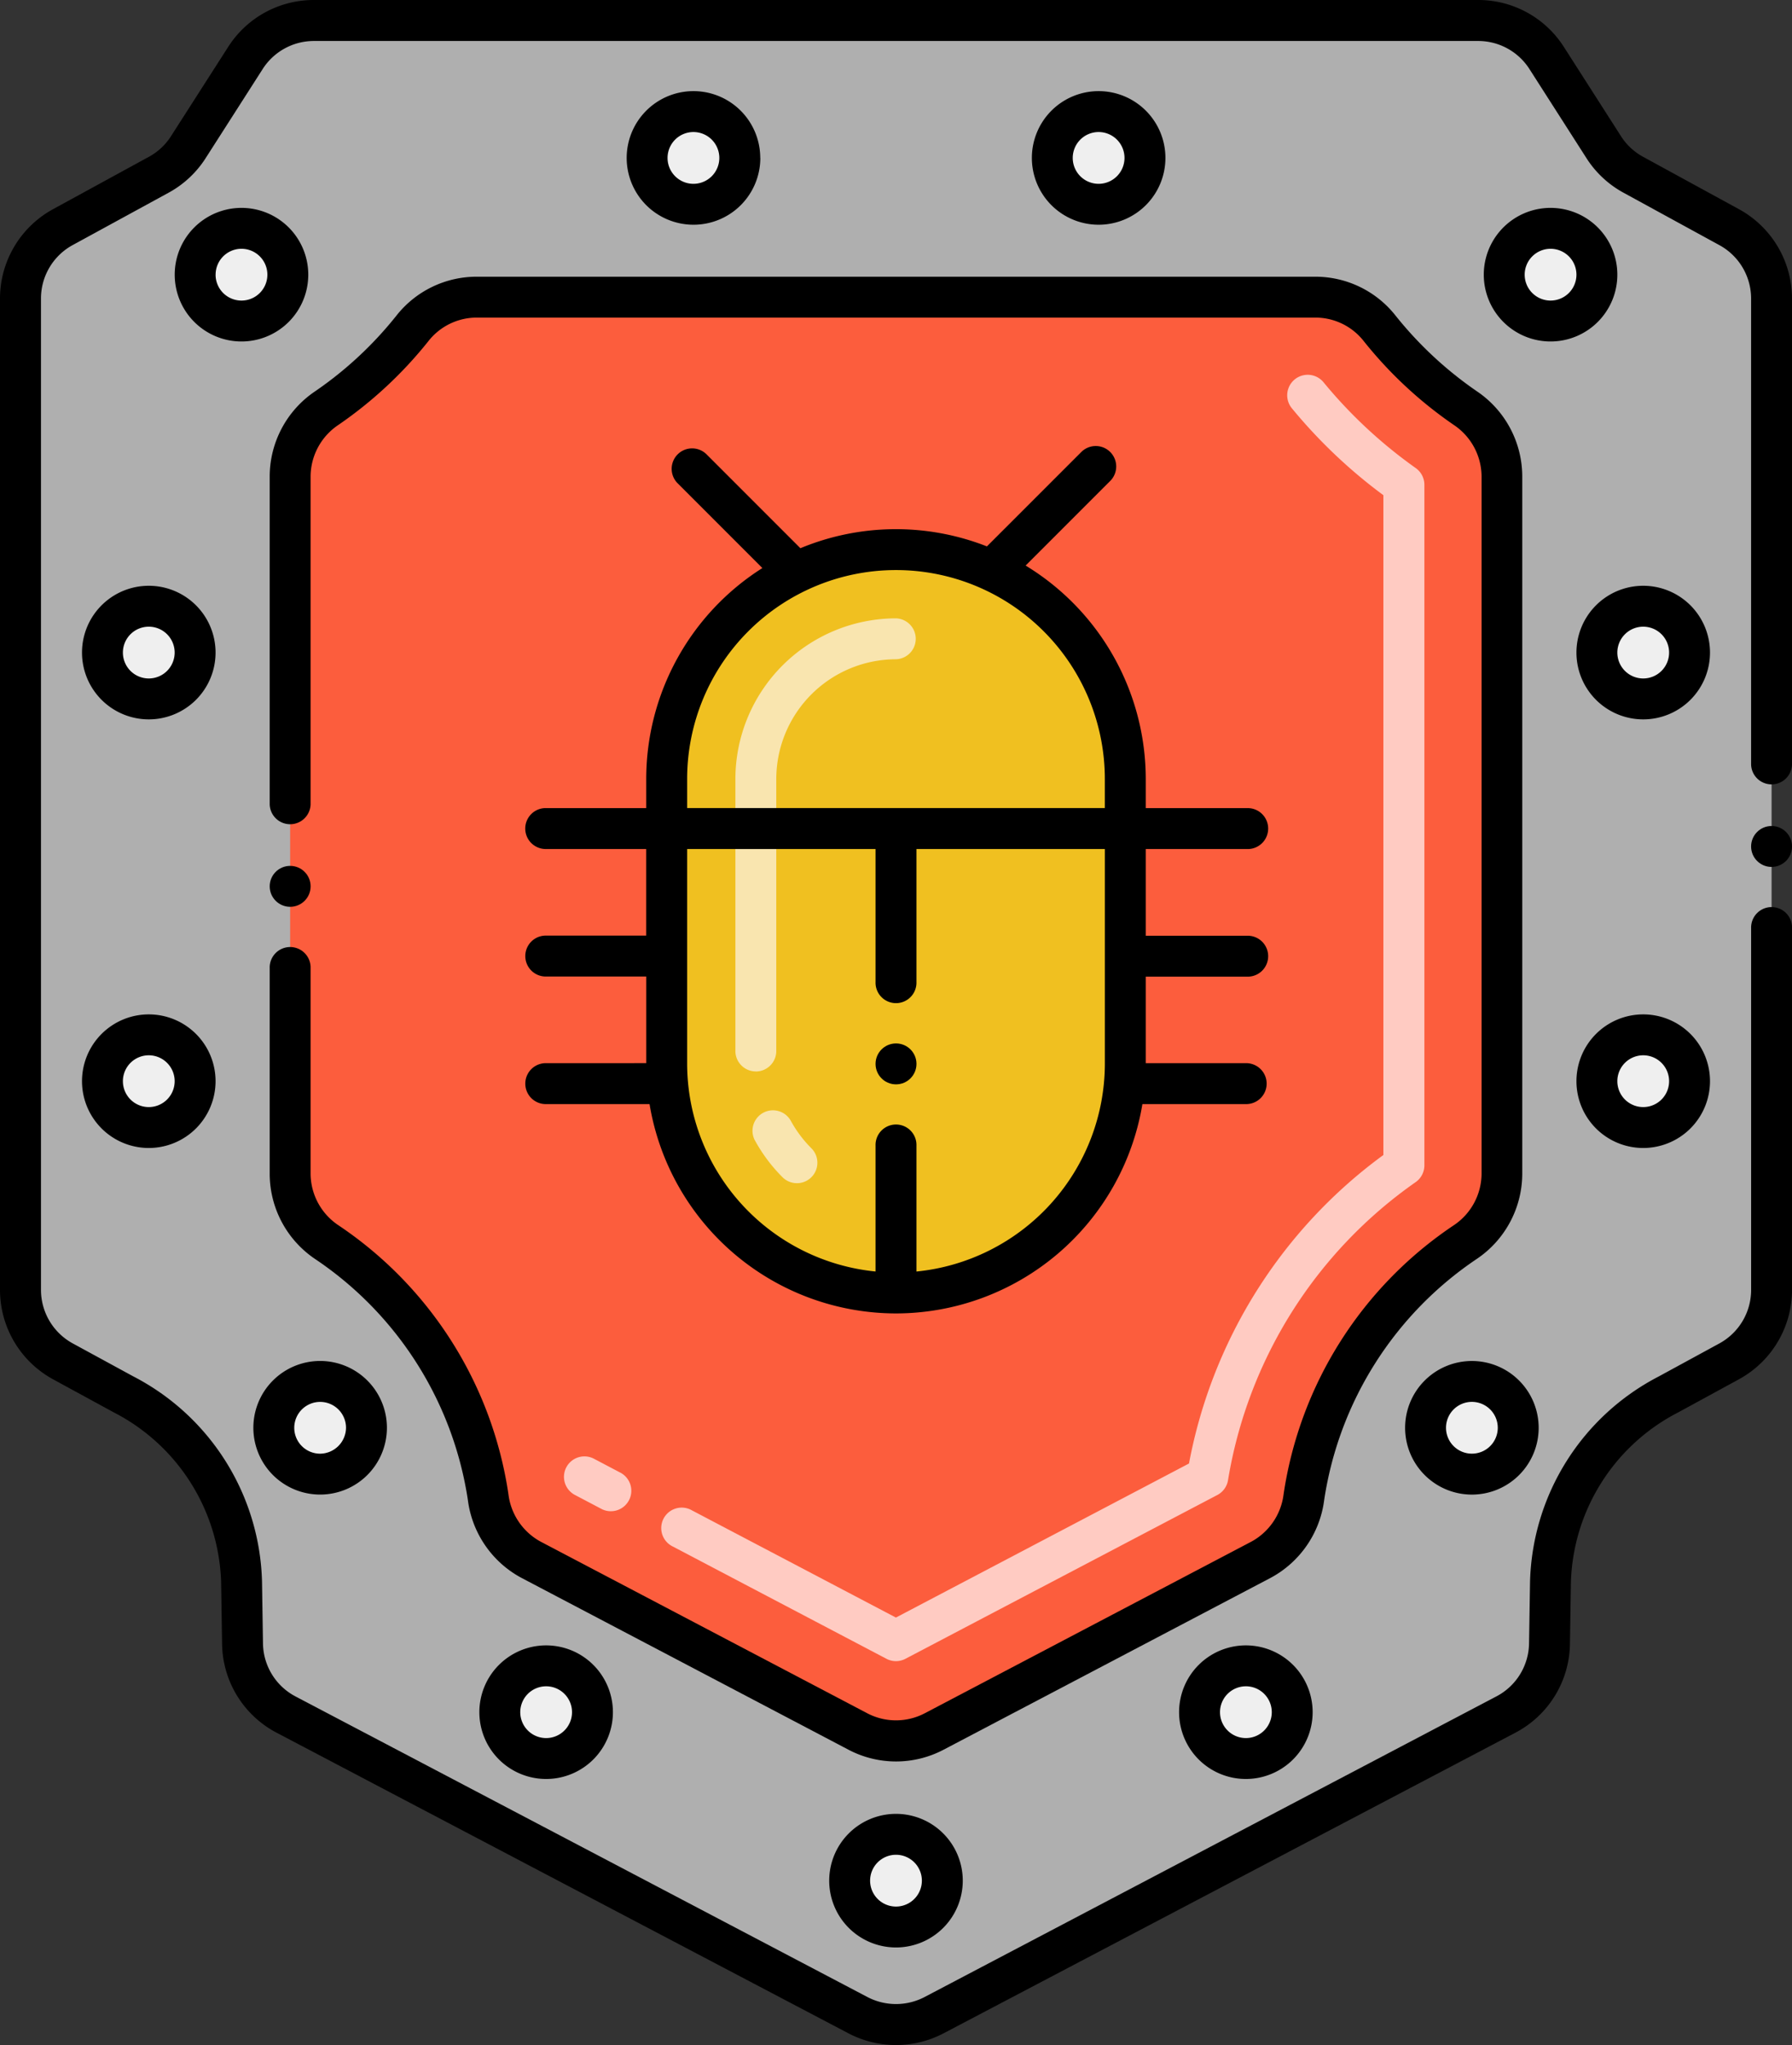 <svg xmlns="http://www.w3.org/2000/svg" width="67.787" height="77.333" viewBox="0 0 67.787 77.333">
  <rect x="0" y="0" width="67.787" height="77.333" fill="#333333" stroke="none"/>
  <g id="antivirus_1_" data-name="antivirus (1)" transform="translate(-18.46 -3.03)">
    <path id="Trazado_934" data-name="Trazado 934" d="M31,69.6a3.078,3.078,0,0,1-1.645-2.677l-.036-2.354a8.221,8.221,0,0,0-4.471-7.077l-2.29-1.249a3.077,3.077,0,0,1-1.6-2.7V16.049a3.078,3.078,0,0,1,1.6-2.7l3.623-1.976A3.077,3.077,0,0,0,27.3,10.331l2.166-3.379A3.077,3.077,0,0,1,32.06,5.535H76.1A3.077,3.077,0,0,1,78.69,6.952l2.166,3.379a3.077,3.077,0,0,0,1.118,1.041L85.6,13.348a3.078,3.078,0,0,1,1.6,2.7V53.537a3.077,3.077,0,0,1-1.6,2.7l-2.29,1.249a8.225,8.225,0,0,0-4.471,7.077L78.8,66.918A3.078,3.078,0,0,1,77.153,69.6L55.51,80.968a3.077,3.077,0,0,1-2.863,0Z" transform="translate(-1.725 -1.73)" fill="#afafaf"/>
    <g id="Grupo_392" data-name="Grupo 392" transform="translate(22.336 7.249)">
      <circle id="Elipse_51" data-name="Elipse 51" cx="1.753" cy="1.753" r="1.753" transform="translate(20.601)" fill="#efefef"/>
      <circle id="Elipse_52" data-name="Elipse 52" cx="1.753" cy="1.753" r="1.753" transform="translate(35.929)" fill="#efefef"/>
      <circle id="Elipse_53" data-name="Elipse 53" cx="1.753" cy="1.753" r="1.753" transform="translate(28.265 65.146)" fill="#efefef"/>
      <circle id="Elipse_54" data-name="Elipse 54" cx="1.753" cy="1.753" r="1.753" transform="translate(0 18.706)" fill="#efefef"/>
      <circle id="Elipse_55" data-name="Elipse 55" cx="1.753" cy="1.753" r="1.753" transform="translate(56.53 18.706)" fill="#efefef"/>
      <circle id="Elipse_56" data-name="Elipse 56" cx="1.753" cy="1.753" r="1.753" transform="translate(0 34.913)" fill="#efefef"/>
      <circle id="Elipse_57" data-name="Elipse 57" cx="1.753" cy="1.753" r="1.753" transform="translate(56.53 34.913)" fill="#efefef"/>
      <circle id="Elipse_58" data-name="Elipse 58" cx="1.753" cy="1.753" r="1.753" transform="translate(3.506 4.416)" fill="#efefef"/>
      <circle id="Elipse_59" data-name="Elipse 59" cx="1.753" cy="1.753" r="1.753" transform="translate(53.024 4.416)" fill="#efefef"/>
      <circle id="Elipse_60" data-name="Elipse 60" cx="1.753" cy="1.753" r="1.753" transform="translate(6.482 48.019)" fill="#efefef"/>
      <circle id="Elipse_61" data-name="Elipse 61" cx="1.753" cy="1.753" r="1.753" transform="translate(50.048 48.019)" fill="#efefef"/>
      <circle id="Elipse_62" data-name="Elipse 62" cx="1.753" cy="1.753" r="1.753" transform="translate(15.03 58.775)" fill="#efefef"/>
      <circle id="Elipse_63" data-name="Elipse 63" cx="1.753" cy="1.753" r="1.753" transform="translate(41.5 58.775)" fill="#efefef"/>
    </g>
    <path id="Trazado_935" data-name="Trazado 935" d="M61.423,84.733a14.084,14.084,0,0,0-6.115-9.655,3.119,3.119,0,0,1-1.375-2.564v-26.4a3.118,3.118,0,0,1,1.375-2.563,15.016,15.016,0,0,0,3.246-3.017,3.1,3.1,0,0,1,2.423-1.185H92.724a3.1,3.1,0,0,1,2.424,1.185,15.016,15.016,0,0,0,3.246,3.017,3.118,3.118,0,0,1,1.375,2.563v26.4a3.119,3.119,0,0,1-1.375,2.564,14.084,14.084,0,0,0-6.115,9.655,3.119,3.119,0,0,1-1.624,2.361L78.283,93.6a3.077,3.077,0,0,1-2.863,0l-12.374-6.5a3.119,3.119,0,0,1-1.624-2.361Z" transform="translate(-24.497 -25.083)" fill="#fc5d3d"/>
    <path id="Trazado_936" data-name="Trazado 936" d="M117.314,78.872V89.64a8.674,8.674,0,1,1-17.348,0V78.872a8.674,8.674,0,0,1,17.348,0Z" transform="translate(-56.287 -46.385)" fill="#f0c020"/>
    <path id="Trazado_937" data-name="Trazado 937" d="M99.6,97.4l-8.076-4.243a.774.774,0,1,1,.72-1.369l7.716,4.054,11.087-5.826A18.718,18.718,0,0,1,118.4,78.35V53.4a19.483,19.483,0,0,1-3.463-3.288.774.774,0,1,1,1.2-.981,17.96,17.96,0,0,0,3.488,3.244.774.774,0,0,1,.326.631V78.742a.774.774,0,0,1-.326.631,17.152,17.152,0,0,0-7.1,11.263.774.774,0,0,1-.4.568L100.323,97.4A.773.773,0,0,1,99.6,97.4ZM88.79,91.717l-.973-.512a.773.773,0,1,1,.72-1.369l.973.512a.774.774,0,1,1-.72,1.369Z" transform="translate(-47.61 -31.644)" fill="#ffcbc2"/>
    <path id="Trazado_938" data-name="Trazado 938" d="M110.146,99.733a6.1,6.1,0,0,1-1.056-1.415.774.774,0,0,1,1.361-.735,4.553,4.553,0,0,0,.788,1.056.773.773,0,1,1-1.093,1.094Zm-1.008-4a.774.774,0,0,1-.774-.774V84.675A6.083,6.083,0,0,1,114.44,78.6a.774.774,0,0,1,0,1.547,4.534,4.534,0,0,0-4.529,4.528V94.962a.774.774,0,0,1-.774.773Z" transform="translate(-62.086 -52.187)" fill="#f9e5af"/>
    <path id="Trazado_939" data-name="Trazado 939" d="M18.46,14.321V51.807a3.851,3.851,0,0,0,2.009,3.382l2.289,1.247a7.478,7.478,0,0,1,4.066,6.411l.037,2.355a3.85,3.85,0,0,0,2.058,3.348L50.562,79.924a3.875,3.875,0,0,0,3.583,0L75.789,68.549A3.85,3.85,0,0,0,77.847,65.2l.037-2.355a7.475,7.475,0,0,1,4.069-6.411l2.287-1.247a3.851,3.851,0,0,0,2.008-3.382V38.133a.774.774,0,1,0-1.547,0V51.807a2.307,2.307,0,0,1-1.2,2.024l-2.29,1.247a9.006,9.006,0,0,0-4.873,7.745L76.3,65.177a2.3,2.3,0,0,1-1.231,2L53.424,78.553a2.335,2.335,0,0,1-2.141,0L29.639,67.181a2.3,2.3,0,0,1-1.231-2l-.037-2.355A9,9,0,0,0,23.5,55.077l-2.29-1.247a2.307,2.307,0,0,1-1.2-2.024V14.321a2.3,2.3,0,0,1,1.2-2.024l3.623-1.977a3.842,3.842,0,0,0,1.4-1.3l2.163-3.379a2.3,2.3,0,0,1,1.94-1.061H74.375a2.3,2.3,0,0,1,1.94,1.061l2.163,3.379a3.842,3.842,0,0,0,1.4,1.3L83.5,12.3a2.3,2.3,0,0,1,1.2,2.024V31.945a.774.774,0,0,0,1.547,0V14.321a3.851,3.851,0,0,0-2.009-3.382l-3.62-1.977a2.28,2.28,0,0,1-.839-.78L77.618,4.806A3.837,3.837,0,0,0,74.375,3.03H30.332A3.837,3.837,0,0,0,27.09,4.806L24.927,8.182a2.28,2.28,0,0,1-.839.78l-3.62,1.977a3.851,3.851,0,0,0-2.008,3.382Z" transform="translate(0 0)"/>
    <circle id="Elipse_64" data-name="Elipse 64" cx="0.774" cy="0.774" r="0.774" transform="translate(84.7 34.265)"/>
    <path id="Trazado_940" data-name="Trazado 940" d="M97.1,73.986a3.892,3.892,0,0,0,1.711-3.2v-26.4a3.891,3.891,0,0,0-1.711-3.2,14.282,14.282,0,0,1-3.079-2.862A3.859,3.859,0,0,0,91,36.85H59.249a3.859,3.859,0,0,0-3.029,1.476,14.138,14.138,0,0,1-3.079,2.862,3.891,3.891,0,0,0-1.711,3.2v12.42a.774.774,0,0,0,1.547,0V44.387a2.357,2.357,0,0,1,1.04-1.925,15.725,15.725,0,0,0,3.413-3.172,2.324,2.324,0,0,1,1.819-.894H91a2.324,2.324,0,0,1,1.819.894,15.725,15.725,0,0,0,3.413,3.172,2.357,2.357,0,0,1,1.04,1.925v26.4a2.358,2.358,0,0,1-1.04,1.925A14.853,14.853,0,0,0,89.782,82.9a2.366,2.366,0,0,1-1.216,1.782l-12.374,6.5a2.345,2.345,0,0,1-2.141,0l-12.374-6.5A2.365,2.365,0,0,1,60.462,82.9a14.853,14.853,0,0,0-6.445-10.189,2.358,2.358,0,0,1-1.04-1.925V63a.774.774,0,1,0-1.547,0v7.791a3.892,3.892,0,0,0,1.711,3.2,13.376,13.376,0,0,1,5.786,9.122,3.9,3.9,0,0,0,2.03,2.942l12.374,6.5a3.862,3.862,0,0,0,3.583,0l12.374-6.5a3.9,3.9,0,0,0,2.03-2.942A13.376,13.376,0,0,1,97.1,73.986Z" transform="translate(-22.768 -23.356)"/>
    <circle id="Elipse_65" data-name="Elipse 65" cx="0.774" cy="0.774" r="0.774" transform="translate(28.662 35.773)"/>
    <path id="Trazado_941" data-name="Trazado 941" d="M100.123,16.691A2.526,2.526,0,1,0,97.6,19.217a2.526,2.526,0,0,0,2.526-2.526Zm-3.506,0a.979.979,0,1,1,.979.979.979.979,0,0,1-.979-.979Z" transform="translate(-52.905 -7.689)"/>
    <path id="Trazado_942" data-name="Trazado 942" d="M149.658,16.691a2.526,2.526,0,1,0-2.526,2.526,2.526,2.526,0,0,0,2.526-2.526Zm-3.506,0a.979.979,0,1,1,.979.979.979.979,0,0,1-.979-.979Z" transform="translate(-87.113 -7.689)"/>
    <path id="Trazado_943" data-name="Trazado 943" d="M122.361,224.707a2.526,2.526,0,1,0,2.526,2.526A2.526,2.526,0,0,0,122.361,224.707Zm0,3.505a.979.979,0,1,1,.979-.979A.979.979,0,0,1,122.361,228.212Z" transform="translate(-70.008 -153.086)"/>
    <path id="Trazado_944" data-name="Trazado 944" d="M31.012,74.62a2.526,2.526,0,1,0,2.526,2.526A2.526,2.526,0,0,0,31.012,74.62Zm0,3.505a.979.979,0,1,1,.979-.979A.979.979,0,0,1,31.012,78.125Z" transform="translate(-6.924 -49.439)"/>
    <path id="Trazado_945" data-name="Trazado 945" d="M213.71,74.62a2.526,2.526,0,1,0,2.526,2.526A2.526,2.526,0,0,0,213.71,74.62Zm0,3.505a.979.979,0,1,1,.979-.979A.979.979,0,0,1,213.71,78.125Z" transform="translate(-133.091 -49.439)"/>
    <path id="Trazado_946" data-name="Trazado 946" d="M31.012,127a2.526,2.526,0,1,0,2.526,2.526A2.526,2.526,0,0,0,31.012,127Zm0,3.505a.979.979,0,1,1,.979-.979.979.979,0,0,1-.979.979Z" transform="translate(-6.924 -85.611)"/>
    <path id="Trazado_947" data-name="Trazado 947" d="M213.71,127a2.526,2.526,0,1,0,2.526,2.526A2.526,2.526,0,0,0,213.71,127Zm0,3.505a.979.979,0,1,1,.979-.979.979.979,0,0,1-.979.979Z" transform="translate(-133.091 -85.611)"/>
    <path id="Trazado_948" data-name="Trazado 948" d="M44.868,30.961a2.526,2.526,0,1,0-2.526,2.526A2.526,2.526,0,0,0,44.868,30.961Zm-3.505,0a.979.979,0,1,1,.979.979A.979.979,0,0,1,41.362,30.961Z" transform="translate(-14.747 -17.544)"/>
    <path id="Trazado_949" data-name="Trazado 949" d="M204.907,30.961a2.526,2.526,0,1,0-2.526,2.526A2.526,2.526,0,0,0,204.907,30.961Zm-3.505,0a.979.979,0,1,1,.979.979.979.979,0,0,1-.979-.979Z" transform="translate(-125.267 -17.544)"/>
    <path id="Trazado_950" data-name="Trazado 950" d="M77.063,206.644a2.526,2.526,0,1,0,2.526-2.526A2.526,2.526,0,0,0,77.063,206.644Zm3.505,0a.979.979,0,1,1-.979-.979A.979.979,0,0,1,80.568,206.644Z" transform="translate(-40.47 -138.868)"/>
    <path id="Trazado_951" data-name="Trazado 951" d="M162.608,206.644a2.526,2.526,0,1,0,2.526-2.526A2.526,2.526,0,0,0,162.608,206.644Zm3.506,0a.979.979,0,1,1-.979-.979.979.979,0,0,1,.979.979Z" transform="translate(-99.546 -138.868)"/>
    <path id="Trazado_952" data-name="Trazado 952" d="M51.958,169.359a2.526,2.526,0,1,0,2.525,2.525,2.526,2.526,0,0,0-2.525-2.525Zm0,3.506a.979.979,0,1,1,.978-.981A.99.99,0,0,1,51.958,172.865Z" transform="translate(-21.387 -114.864)"/>
    <path id="Trazado_953" data-name="Trazado 953" d="M192.765,174.412a2.526,2.526,0,1,0-2.525-2.528,2.526,2.526,0,0,0,2.525,2.528Zm0-3.506a.979.979,0,1,1-.978.978A.979.979,0,0,1,192.765,170.906Z" transform="translate(-118.628 -114.864)"/>
    <path id="Trazado_954" data-name="Trazado 954" d="M83.365,80.872a.774.774,0,0,0,0,1.547h3.954a9.46,9.46,0,0,0,9.314,7.916h.016a9.46,9.46,0,0,0,9.313-7.916h3.954a.774.774,0,0,0,0-1.547h-3.827V77.6h3.829a.774.774,0,1,0,0-1.547h-3.829V72.774h3.829a.774.774,0,1,0,0-1.547h-3.829v-1.1a9.451,9.451,0,0,0-4.544-8.072l3.2-3.2a.773.773,0,1,0-1.094-1.094l-3.57,3.569a9.422,9.422,0,0,0-7.056.069l-3.549-3.549a.773.773,0,1,0-1.094,1.094l3.205,3.205a9.447,9.447,0,0,0-4.394,7.977v1.1h-3.83a.774.774,0,0,0,0,1.547h3.829v3.275H83.365a.774.774,0,0,0,0,1.547h3.829v3.276Zm5.376-10.747a7.9,7.9,0,1,1,15.8,0v1.1h-15.8Zm0,2.648h7.127V77.8a.774.774,0,1,0,1.547,0V72.774h7.127v8.118a7.909,7.909,0,0,1-7.127,7.859V83.993a.774.774,0,1,0-1.547,0V88.75a7.909,7.909,0,0,1-7.127-7.859Z" transform="translate(-44.288 -37.638)"/>
    <circle id="Elipse_66" data-name="Elipse 66" cx="0.774" cy="0.774" r="0.774" transform="translate(51.58 42.487)"/>
  </g>
</svg>
